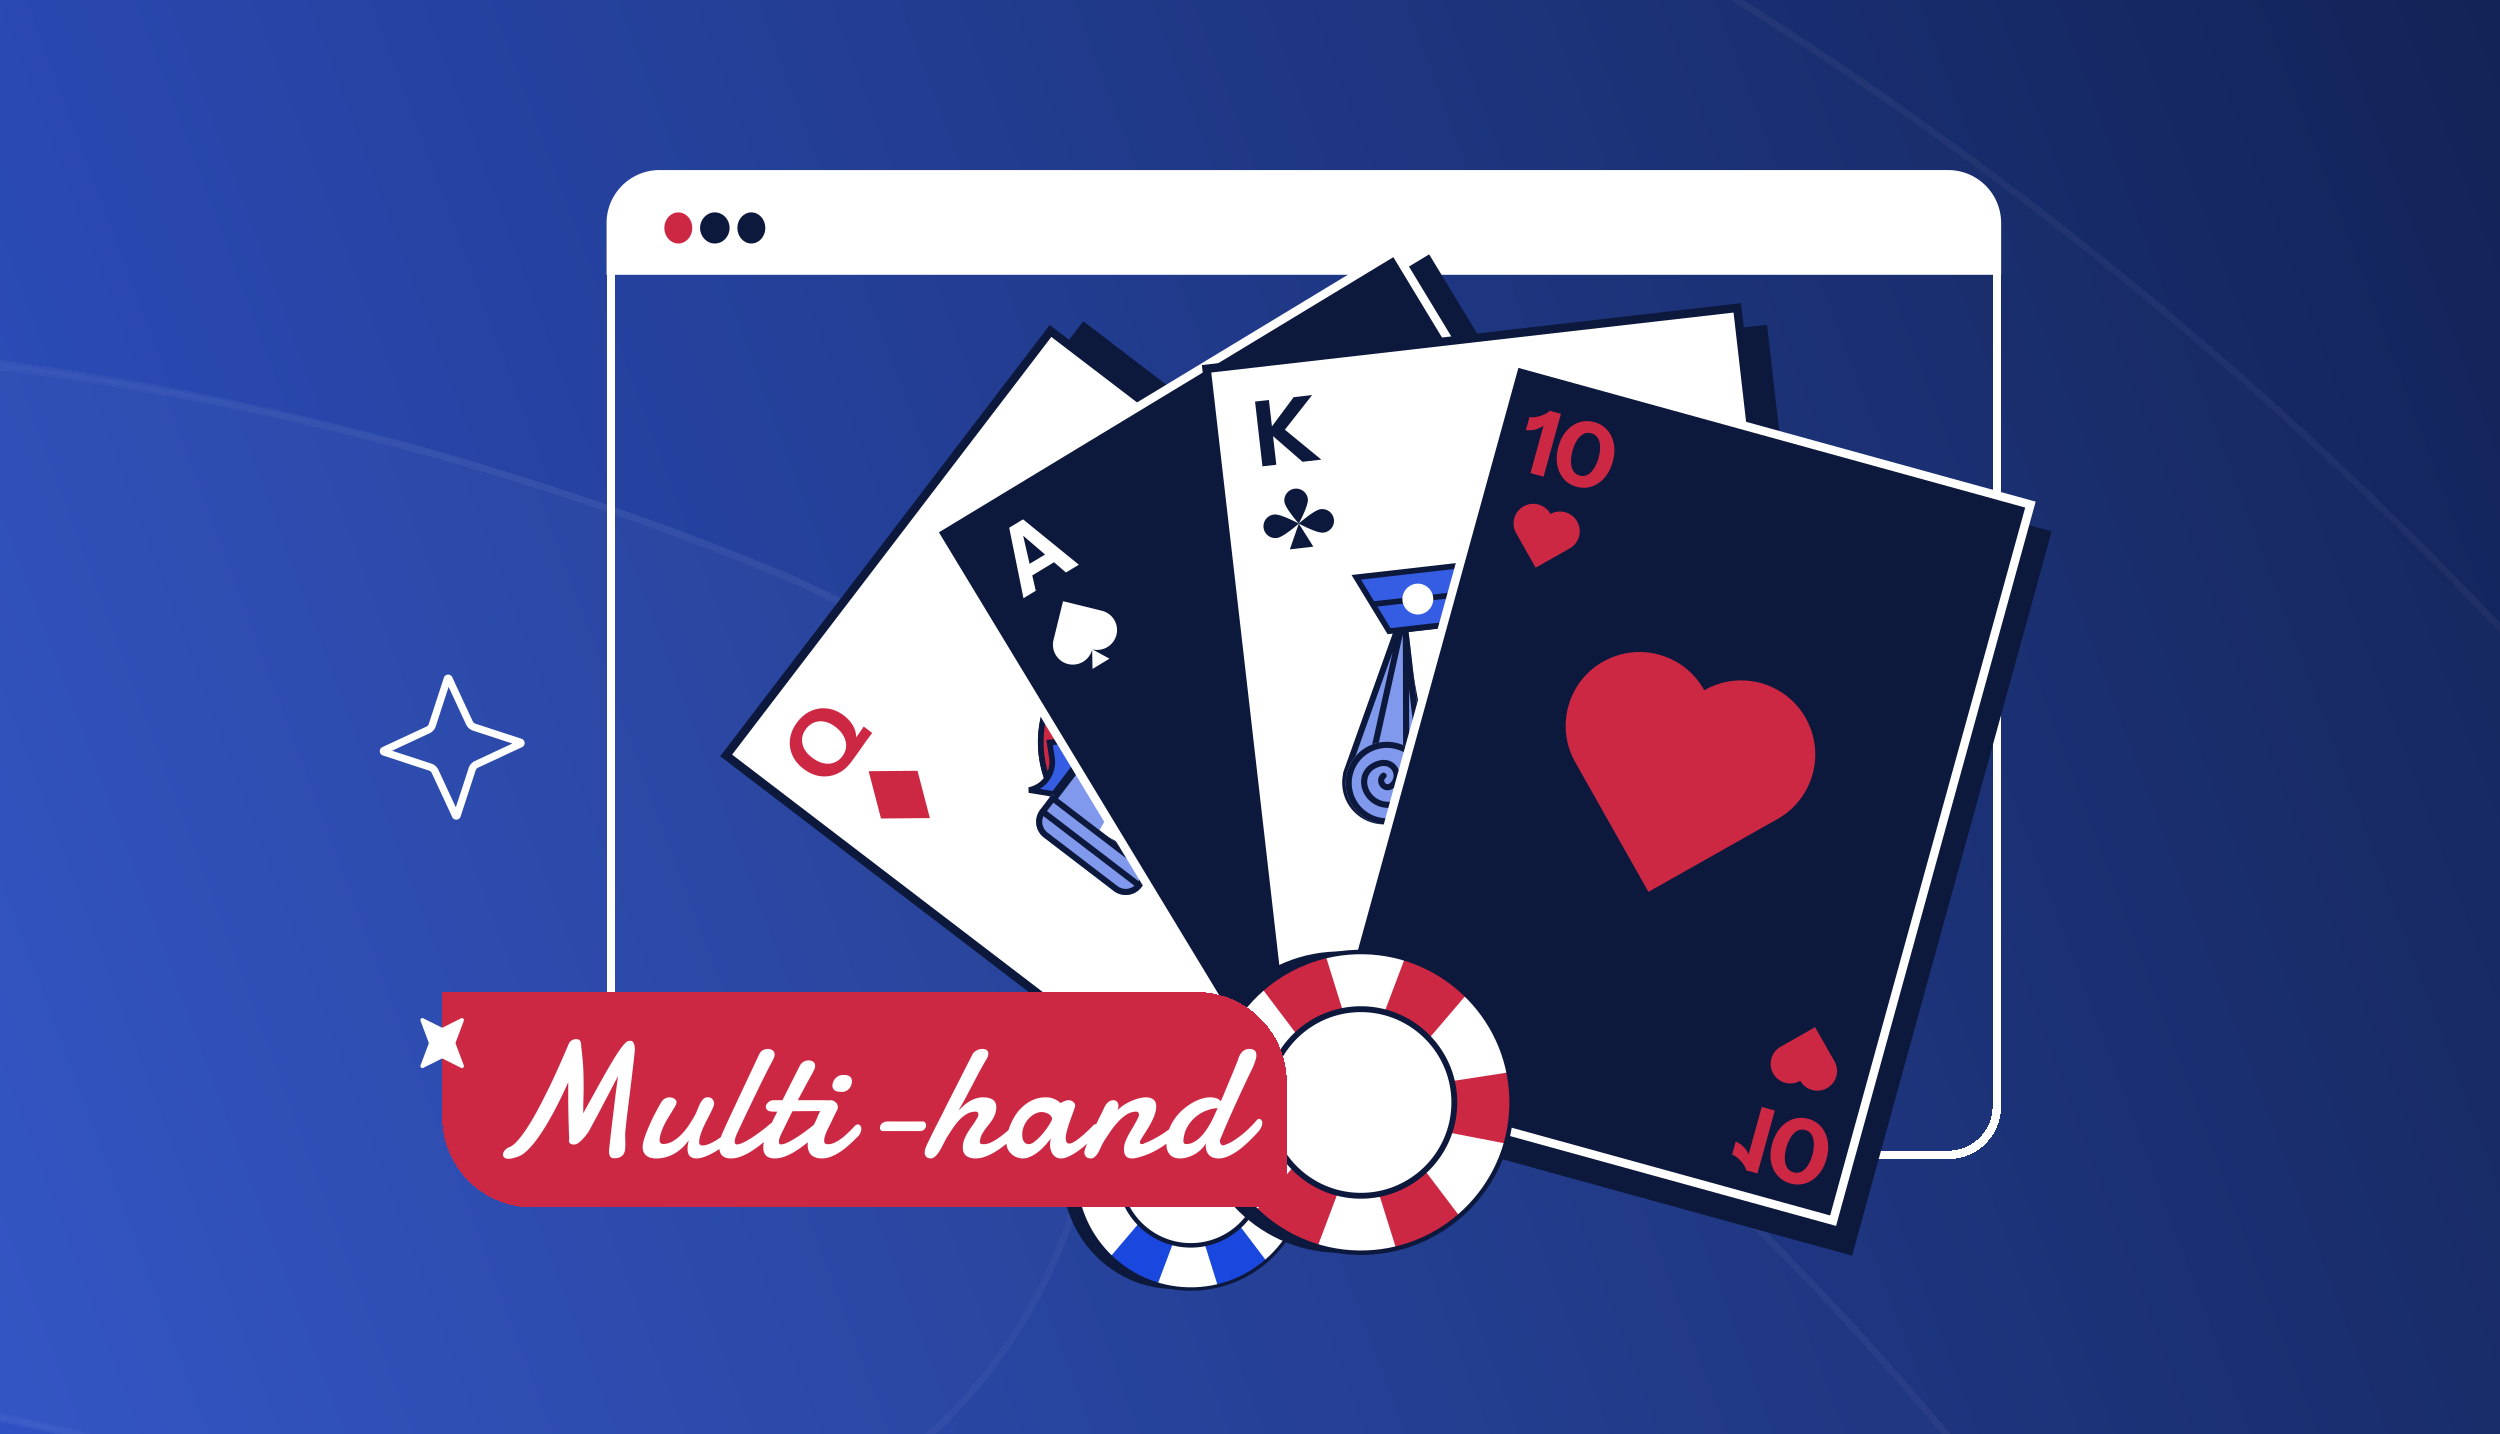 <svg width="441" height="253" fill="none" xmlns="http://www.w3.org/2000/svg"><g clip-path="url(#a)"><path fill="url(#b)" d="M0 0H441V253H0z"/><g opacity=".1" shape-rendering="crispEdges"><g style="mix-blend-mode:overlay" filter="url(#c)"><ellipse cx="-66.5" cy="589" rx="692.5" ry="692" fill="#fff" fill-opacity=".1"/><path d="M625.4 589c0 381.849-309.774 691.4-691.9 691.4S-758.4 970.849-758.4 589s309.774-691.4 691.9-691.4S625.4 207.151 625.4 589z" stroke="#fff" stroke-opacity=".4" stroke-width="1.2"/></g><g style="mix-blend-mode:overlay" filter="url(#d)"><path fill-rule="evenodd" clip-rule="evenodd" d="M60.14 273.923c-106.613-43.641-222.101-31.755-314.599 22.533-43.922 25.779-100.425 11.07-126.204-32.852-25.778-43.922-11.07-100.425 32.853-126.203 139.975-82.153 315.709-100.515 477.816-34.159C405.794 216.131 537.849 531.216 424.96 807.003 312.071 1082.79-3.014 1214.85-278.801 1101.96c-47.133-19.3-69.701-73.14-50.408-120.276 19.293-47.132 73.141-69.701 120.273-50.408 181.523 74.304 388.912-12.615 463.215-194.138S241.664 348.226 60.141 273.923z" fill="#fff" fill-opacity=".1"/><path d="M60.368 273.368c-106.794-43.715-222.478-31.808-315.131 22.571-43.636 25.61-99.772 10.998-125.382-32.639-25.611-43.636-10.998-99.771 32.638-125.382 139.821-82.062 315.359-100.403 477.286-34.121C405.26 216.561 537.168 531.295 424.405 806.776 311.641 1082.26-3.093 1214.17-278.574 1101.4c-46.826-19.17-69.247-72.66-50.08-119.489 19.167-46.826 72.665-69.247 119.491-50.08 181.83 74.429 389.568-12.636 463.997-194.466 74.429-181.83-12.636-389.568-194.466-463.997z" stroke="#fff" stroke-opacity=".4" stroke-width="1.2"/></g><g style="mix-blend-mode:overlay" filter="url(#e)"><path fill-rule="evenodd" clip-rule="evenodd" d="M63.14 274.922c-181.522-74.303-388.911 12.616-463.214 194.139-74.304 181.523 12.615 388.911 194.138 463.214 106.614 43.641 222.102 31.755 314.6-22.533 43.922-25.778 100.425-11.07 126.203 32.852 25.779 43.922 11.07 100.426-32.852 126.206-139.975 82.15-315.709 100.51-477.816 34.16-275.788-112.893-407.843-427.977-294.954-703.765C-457.866 123.407-142.781-8.648 133.006 104.241c47.132 19.293 69.701 73.141 50.408 120.274-19.293 47.132-73.141 69.7-120.273 50.407z" fill="#fff" fill-opacity=".15"/><path d="M63.368 274.367c-181.83-74.429-389.568 12.637-463.997 194.466-74.429 181.83 12.636 389.569 194.466 463.998 106.794 43.714 222.478 31.807 315.131-22.572 43.636-25.61 99.771-10.997 125.382 32.639 25.61 43.636 10.998 99.772-32.638 125.382-139.821 82.06-315.359 100.4-477.286 34.12-275.481-112.762-407.39-427.497-294.626-702.978 112.764-275.481 427.498-407.39 702.979-294.626 46.826 19.168 69.247 72.666 50.08 119.491-19.168 46.826-72.665 69.247-119.491 50.08z" stroke="#fff" stroke-opacity=".4" stroke-width="1.2"/></g></g><g filter="url(#f)"><path d="M107.75 39.346a8.596 8.596 0 018.596-8.596h227.308a8.596 8.596 0 018.596 8.596v153.308a8.597 8.597 0 01-8.596 8.596H116.346a8.597 8.597 0 01-8.596-8.596V39.346z" stroke="#fff" stroke-width="1.5" shape-rendering="crispEdges"/></g><path d="M107 39.346A9.346 9.346 0 01116.346 30h227.308A9.346 9.346 0 01353 39.346v9.125H107v-9.125z" fill="#fff"/><ellipse cx="119.654" cy="40.21" rx="2.467" ry="2.746" fill="#CD2843"/><ellipse cx="126.096" cy="40.21" rx="2.604" ry="2.746" fill="#0C183C"/><ellipse cx="132.537" cy="40.21" rx="2.467" ry="2.746" fill="#0C183C"/><g clip-path="url(#g)"><path d="M238.055 212.107l-104.043-79.51 57.22-74.875 104.043 79.511-57.22 74.874z" fill="#0C183C" stroke="#0C183C" stroke-width="1.5"/><path d="M232.137 212.767l-104.043-79.51 57.22-74.875 104.043 79.51-57.22 74.875z" fill="#fff" stroke="#0C183C" stroke-width="1.5"/><path fill-rule="evenodd" clip-rule="evenodd" d="M147.594 136.519c.941-.406 1.759-1.062 2.451-1.968.369-.482.698-.929.985-1.339a66 66 0 00.855-1.197c.275-.394.565-.809.872-1.245.322-.438.69-.928 1.104-1.47l-1.496-1.145-1.331 1.929a3.769 3.769 0 00-.015-.302 4.123 4.123 0 00-.658-1.952 6 6 0 00-1.451-1.573c-.93-.712-1.902-1.133-2.915-1.264a5.286 5.286 0 00-2.899.398c-.926.405-1.742 1.068-2.448 1.991-.693.905-1.116 1.862-1.271 2.871-.149 1-.024 1.967.374 2.902.389.928 1.049 1.748 1.979 2.46.939.718 1.915 1.15 2.93 1.296a5.484 5.484 0 002.934-.392zm1.655-4.791c-.049.607-.277 1.177-.685 1.71-.401.525-.889.89-1.461 1.095-.573.206-1.188.239-1.845.098-.666-.147-1.341-.482-2.026-1.006-.634-.485-1.095-1.013-1.384-1.582-.29-.585-.407-1.177-.35-1.777.057-.6.29-1.167.698-1.7.414-.542.904-.919 1.468-1.131.565-.212 1.167-.254 1.807-.127.64.128 1.273.431 1.898.909.677.518 1.17 1.083 1.479 1.695.316.604.449 1.209.401 1.816zM267.247 141.075c.146-1.015.566-1.975 1.259-2.88.369-.483.714-.916 1.035-1.301.313-.391.623-.771.931-1.139.309-.368.633-.757.974-1.167a94.19 94.19 0 001.129-1.45l1.497 1.145-1.513 1.789c.098-.026.197-.047.295-.065a4.133 4.133 0 012.056.125 6.01 6.01 0 011.898.989c.931.712 1.591 1.539 1.982 2.483.398.935.523 1.902.374 2.902-.148 1-.575 1.961-1.281 2.884-.693.905-1.505 1.564-2.438 1.978a5.305 5.305 0 01-2.899.398c-.998-.133-1.962-.555-2.892-1.267-.939-.718-1.612-1.548-2.018-2.489a5.494 5.494 0 01-.389-2.935zm4.192-2.85c-.573.206-1.064.575-1.472 1.108-.401.525-.626 1.091-.675 1.697-.048.607.081 1.209.388 1.807.316.603.816 1.167 1.501 1.691.635.486 1.264.793 1.889.922.64.128 1.243.085 1.807-.127.565-.212 1.051-.584 1.459-1.117.414-.542.65-1.113.707-1.713.057-.601-.06-1.193-.35-1.777-.29-.585-.749-1.116-1.374-1.595-.677-.518-1.351-.846-2.023-.984-.665-.147-1.284-.117-1.857.088z" fill="#CD2843"/><path d="M161.852 135.964l-8.621.078 2.175 8.343 8.621-.077-2.175-8.344zM264.055 127.162l-8.621.077 2.175 8.344 8.621-.078-2.175-8.343z" fill="#CD2843"/><path d="M201.195 151.993l1.552-2.029 1.552-2.028 15.637 11.964-1.552 2.028-1.552 2.028-15.637-11.963z" fill="#8099ED"/><path fill-rule="evenodd" clip-rule="evenodd" d="M203.934 150.192l13.92 10.65.566-.74-13.92-10.65-.566.74zm-.657.859l13.92 10.65-.566.74-13.92-10.65.566-.74zm1.022-3.115l15.637 11.964-3.104 4.056-15.637-11.963 3.104-4.057z" fill="#0C183C"/><path d="M219.5 128.068l1.552-2.028 1.552-2.029 15.636 11.964-1.551 2.028-1.552 2.028-15.637-11.963z" fill="#8099ED"/><path fill-rule="evenodd" clip-rule="evenodd" d="M222.239 126.267l13.92 10.65.566-.74-13.92-10.65-.566.74zm-.657.859l13.92 10.65-.566.74-13.921-10.65.567-.74zm1.022-3.115l15.636 11.964-3.103 4.056-15.637-11.963 3.104-4.057z" fill="#0C183C"/><path d="M187.705 119.51c6.298-8.232 18.072-9.803 26.297-3.509 2.145 1.641 4.688 4.392 6.908 7.028.916 1.088 1.888 2.147 2.852 3.193l.085.092c.938 1.019 1.867 2.027 2.748 3.062 1.815 2.131 3.39 4.331 4.353 6.835a15.241 15.241 0 01-2.12 14.755 15.247 15.247 0 01-14.162 5.849c-2.401-.324-4.685-1.195-6.97-2.268a106.34 106.34 0 01-3.209-1.598l-.209-.107a89.71 89.71 0 00-3.465-1.706c-3.43-1.571-7.262-3.525-9.617-5.326-8.226-6.294-9.789-18.069-3.491-26.3z" fill="#FEFFFE" stroke="#0C183C" stroke-width="1.5"/><path d="M185.599 139.432c-3.148-6.297-2.659-14.105 1.907-20.074 4.567-5.969 11.976-8.483 18.877-7.091l-20.784 27.165z" fill="#CD2843" stroke="#0C183C"/><path d="M185.016 140.535l11.389-14.886a18.522 18.522 0 01-.438 17.207l-2.368 4.246-8.583-6.567z" fill="#8099ED"/><path d="M195.969 126.221l11.389-14.886 8.583 6.566-3.492 3.41a18.48 18.48 0 01-16.48 4.91z" fill="#8099ED"/><path d="M201.35 141.977a7.997 7.997 0 00-.246.445 1.39 1.39 0 01.215-.405l.031-.04zm1.509-1.849a8.12 8.12 0 00-.365.354l.031-.04c.096-.126.21-.231.334-.314zM211.815 128.298a7.743 7.743 0 00-.246.446 1.39 1.39 0 01.215-.405l.031-.041zm1.509-1.849a8.732 8.732 0 00-.365.355l.031-.041c.096-.125.209-.23.334-.314z" fill="#0C183C" stroke="#0C183C" stroke-width="1.5"/><ellipse cx="207.6" cy="147.286" rx="3.678" ry="3.676" transform="rotate(-52.58 207.6 147.286)" fill="#CD2843"/><ellipse cx="219.783" cy="131.363" rx="3.678" ry="3.676" transform="rotate(-52.58 219.783 131.363)" fill="#CD2843"/><path d="M185.885 140.073l-4.367-.709a5.058 5.058 0 004.043-5.75l-.415-2.647 2.239-.189a5.056 5.056 0 004.551-5.948l-.406-2.223 3.079-.412a5.058 5.058 0 004.343-5.676l-.41-3.093 2.69-.294a5.06 5.06 0 004.493-5.406l1.826 4.028-21.666 28.319z" fill="#345DE3" stroke="#0C183C"/><path d="M184.142 147.737a3.49 3.49 0 01-.65-4.892l2.122-2.773 17.858 13.663-2.121 2.773a3.49 3.49 0 01-4.893.652l-12.316-9.423z" fill="#8099ED"/><path fill-rule="evenodd" clip-rule="evenodd" d="M184.679 143.072l16.142 12.35 1.135-1.485-16.141-12.349-1.136 1.484zm-.609.896l16.045 12.275a2.406 2.406 0 01-2.999.058l-12.317-9.423a2.41 2.41 0 01-.729-2.91zm-.873-.669a3.491 3.491 0 00.945 4.438l12.316 9.423a3.492 3.492 0 004.893-.652l2.121-2.773-17.858-13.663-2.122 2.773a3.59 3.59 0 00-.295.454z" fill="#0C183C"/><path d="M214.036 108.665a3.49 3.49 0 00-4.892.653l-2.121 2.772 17.858 13.664 2.122-2.773a3.491 3.491 0 00-.65-4.893l-12.317-9.423z" fill="#8099ED"/><path fill-rule="evenodd" clip-rule="evenodd" d="M209.674 110.404l16.142 12.35-1.136 1.484-16.142-12.35 1.136-1.484zm.706-.822l16.044 12.276a2.41 2.41 0 00-.728-2.911l-12.317-9.423a2.409 2.409 0 00-2.999.058zm-.874-.668a3.49 3.49 0 014.53-.249l12.317 9.423a3.491 3.491 0 01.65 4.893l-2.122 2.773-17.858-13.664 2.121-2.772c.112-.146.233-.281.362-.404z" fill="#0C183C"/><path d="M214.939 138.75l-2.621 3.425-8.742-6.688-1.522.287a6.216 6.216 0 00-5.042 6.591l.121 1.543M222.363 148.791l2.373-3.102" stroke="#0C183C" stroke-width="1.5"/><path d="M217.4 147.817l.44-3.331.005-.039.539-.139.734-.24.039-.771-.007-.556.037-.015 3.099-1.296-4.886 6.387z" fill="#0C183C"/><path d="M219.188 142.692l-.073 1.428-1.27.327-.445 3.37 4.886-6.387-3.136 1.311.017 1.311-1.36.445M207.348 130.556l-.121-1.543a6.216 6.216 0 015.042-6.591l1.522-.287" stroke="#0C183C" stroke-width="1.5"/><path transform="rotate(-52.58 186.201 140.463)" fill="#0C183C" stroke="#0C183C" stroke-width=".382" d="M186.201 140.463H221.45V140.845H186.201z"/></g><g clip-path="url(#h)"><path d="M238.925 208.381L170.401 95.213l81.446-49.316 68.524 113.169-81.446 49.315z" fill="#0C183C" stroke="#0C183C" stroke-width="1.5"/><path d="M233.116 206.818L164.593 93.65l81.446-49.316 68.523 113.169-81.446 49.315z" fill="#0C183C" stroke="#fff" stroke-width="1.5"/><path fill-rule="evenodd" clip-rule="evenodd" d="M178.023 93.09l2.515 12.433 2.173-1.314-.622-2.705 3.842-2.324 2.104 1.809 2.272-1.374-9.842-8.001-2.442 1.477zm2.457 1.406l1.14 4.966 2.723-1.647-3.863-3.32zM300.441 160.651l-9.842-8.001 2.172-1.314 2.108 1.807 3.841-2.324-.624-2.703 2.272-1.374 2.515 12.432-2.442 1.477zm-.103-2.828l-3.869-3.317 2.723-1.646 1.146 4.963z" fill="#fff"/><path d="M192.706 114.545a3.507 3.507 0 004.237-2.568v-.002a3.5 3.5 0 00-2.566-4.235l-6.858-1.684-1.68 6.834a3.507 3.507 0 002.572 4.247 3.514 3.514 0 004.241-2.539l.07 3.402 2.984-1.808-3-1.647zM246.839 136.552c7.073 1.733 14.217-2.599 15.957-9.671l-.001-.005c1.74-7.074-2.589-14.217-9.664-15.952l-25.831-6.341-6.328 25.738c-1.747 7.096 2.591 14.258 9.687 15.996 7.054 1.733 14.178-2.545 15.974-9.565l.264 12.814 11.238-6.807-11.296-6.207zM288.313 137.766a3.506 3.506 0 014.242-2.56l.001.001a3.5 3.5 0 012.559 4.24l-1.694 6.855-6.832-1.686a3.507 3.507 0 01-2.567-4.25 3.514 3.514 0 014.219-2.577l-2.981-1.642 2.987-1.803.066 3.422z" fill="#fff"/></g><g clip-path="url(#i)"><path d="M232.354 198.949L217.42 68.859l93.621-10.748 14.934 130.091-93.621 10.747z" fill="#0C183C" stroke="#0C183C" stroke-width="1.5"/><path d="M227.772 195.144l-14.934-130.09 93.621-10.748 14.934 130.091-93.621 10.747z" fill="#fff" stroke="#0C183C" stroke-width="1.5"/><path d="M224.564 76.935l5.198 4.522 3.319-.38-6.426-5.278 4.803-6.111-3.255.372-3.835 5.16-.532-4.662-2.445.28 1.305 11.426 2.445-.28-.577-5.05zM310.818 174.558l-5.198-4.523-3.318.379 6.426 5.279-4.804 6.111 3.256-.371 3.834-5.16.533 4.661 2.445-.28-1.305-11.426-2.446.279.577 5.051zM229.108 92.358s1.731-3.178 1.6-4.32a2.082 2.082 0 00-4.139.475c.132 1.143 2.539 3.845 2.539 3.845zM229.108 92.36s-3.18-1.73-4.323-1.6a2.083 2.083 0 10.475 4.137c1.144-.132 3.848-2.538 3.848-2.538zM233.432 93.957c-1.143.131-4.323-1.598-4.323-1.598s2.705-2.407 3.848-2.538a2.082 2.082 0 11.475 4.136z" fill="#0C183C"/><path d="M227.535 96.906l1.574-4.547 2.564 4.07-4.138.477zM306.211 158.581s2.403 2.706 2.533 3.848a2.083 2.083 0 01-4.14.471c-.129-1.143 1.607-4.319 1.607-4.319zM306.21 158.58s-2.708 2.402-3.851 2.532a2.081 2.081 0 11-.47-4.137c1.144-.13 4.321 1.605 4.321 1.605zM310.062 156.048c-1.142.13-3.851 2.532-3.851 2.532s3.178 1.734 4.322 1.605a2.082 2.082 0 10-.471-4.137zM303.652 154.505l2.559 4.075 1.58-4.544-4.139.469z" fill="#0C183C"/><path d="M246.141 110.252l39.872-4.555 1.801 28.499c.621 9.828-6.574 18.418-16.364 19.536-9.718 1.111-18.62-5.531-20.317-15.158l-4.992-28.322z" fill="#fff"/><path d="M246.141 110.252l39.872-4.555 1.173 21.561.628 6.938c.621 9.828-6.574 18.418-16.364 19.536-9.718 1.111-18.62-5.531-20.317-15.158l-1.018-7.081-3.974-21.241z" fill="#fff"/><path d="M252.007 138.403c1.631 9.285 10.134 15.699 19.407 14.64 9.341-1.067 16.198-9.342 15.594-18.819l-.607-6.691-1.801 2.126a12.86 12.86 0 01-8.345 4.469l-3.324.379-2.582-2.639-4.589.524-1.964 3.159-1.663.19a12.87 12.87 0 01-10.064-3.23l-1.042-.937.98 6.829z" fill="#8099ED"/><path d="M247.026 110.906l38.282-4.373 1.129 20.765.001.014.001.013.627 6.929c.591 9.424-6.311 17.661-15.701 18.733-9.321 1.065-17.858-5.302-19.491-14.532l-1.017-7.069-.002-.016-.003-.015-3.826-20.449z" stroke="#0C183C" stroke-width="1.5"/><path d="M254.919 125.392a2.423 2.423 0 012.133-2.68l2.222-.254a2.422 2.422 0 012.682 2.131 8.315 8.315 0 00-7.037.803zM274.212 123.189a2.423 2.423 0 012.133-2.681l2.222-.254a2.422 2.422 0 012.682 2.131 8.315 8.315 0 00-7.037.804z" fill="#0C183C"/><path d="M270.403 131.588l-4.832.552-1.409-12.33-1.423-1.011a7.008 7.008 0 00-9.295 1.062l-1.159 1.306M271.167 119.479l1.159-1.306a7.009 7.009 0 019.296-1.062l1.423 1.011" stroke="#0C183C" stroke-width="1.5"/><path d="M251.503 137.559l-3.388-29.225-.256-2.668-10.531 30.147c-.078.221-.12.443-.131.661a7.405 7.405 0 00-.077 2.216 7.352 7.352 0 002.925 5.089 7.1 7.1 0 008.097.272 7.321 7.321 0 003.312-6.487l.049-.005z" fill="#8099ED"/><path fill-rule="evenodd" clip-rule="evenodd" d="M247.859 105.666l-10.83 30.336a2.378 2.378 0 00-.135.665 7.36 7.36 0 00-.083 2.229 7.324 7.324 0 002.982 5.111 7.332 7.332 0 005.163 1.359 7.327 7.327 0 003.657-1.481 7.352 7.352 0 002.859-6.15s0 .001 0 0l.05-.005-3.407-29.381-.256-2.683zm.702 15.919l1.8 15.521.031.678a6.263 6.263 0 01-1.783 4.661l-.048-20.86zm-1.031 21.744l-.072-31.257-.013-.115-6.92 31.245a6.253 6.253 0 004.308 1.091 6.252 6.252 0 002.697-.964zm-7.936-.923a6.24 6.24 0 01-1.709-3.633 6.307 6.307 0 01.071-1.902l.014-.072.004-.073c.006-.115.029-.236.074-.361m0-.001l7.596-21.276-6.05 27.318" fill="#0C183C"/><path d="M286.928 133.951l-3.307-29.392-.355-2.671 17.392 27.111c.128.2.221.407.282.618.295.666.496 1.39.583 2.152a7.328 7.328 0 01-1.752 5.653 7.334 7.334 0 01-4.723 2.488 7.359 7.359 0 01-8.07-5.965l-.05.006z" fill="#8099ED"/><path fill-rule="evenodd" clip-rule="evenodd" d="M283.266 101.887l17.392 27.112c.128.199.221.407.282.617.295.666.496 1.39.583 2.153a7.322 7.322 0 01-1.752 5.652 7.335 7.335 0 01-4.723 2.489 7.331 7.331 0 01-3.897-.618 7.358 7.358 0 01-4.173-5.347l-.05.006-3.307-29.393-.355-2.671zm2.906 15.667l1.747 15.527.123.668a6.259 6.259 0 002.788 4.138l-4.658-20.333zm5.908 20.951l-6.979-30.468-.013-.115 13.788 28.88a6.252 6.252 0 01-3.951 2.034 6.24 6.24 0 01-2.801-.316l-.044-.015zm7.524-2.689a6.24 6.24 0 00.845-3.925 6.243 6.243 0 00-.498-1.836l-.029-.067-.021-.071a1.31 1.31 0 00-.153-.335m-.001 0l-12.198-19.016 12.055 25.25" fill="#0C183C"/><path d="M269.364 136.895c-3.217.367-5.555 3.027-5.222 5.94l11.649-1.331c-.333-2.913-3.211-4.977-6.427-4.609z" fill="#fff"/><path d="M265.213 140.509l3.049-2.248.035-.026.534.329.769.408.657-.571.446-.441.041.018 3.477 1.502-9.008 1.029z" fill="#0C183C"/><path d="M237.87 140.809a7.282 7.282 0 014.107-9.447 7.272 7.272 0 015.801.197 7.282 7.282 0 01-.456 13.353 7.288 7.288 0 01-9.452-4.103z" fill="#8099ED"/><path fill-rule="evenodd" clip-rule="evenodd" d="M248.699 132.079a7.218 7.218 0 00-1.414-.734 7.27 7.27 0 00-5.304.017 7.283 7.283 0 105.345 13.55 7.282 7.282 0 001.373-12.833zm-.854.738a6.19 6.19 0 00-5.467-.449 6.2 6.2 0 00-3.498 8.044 6.206 6.206 0 008.049 3.495 6.201 6.201 0 002.44-9.805c.202.941.288 1.967.207 2.97-.181 2.236-1.221 4.499-3.843 5.381l-.054.018-.057.007c-2.745.313-4.718-1.335-5.326-3.28-.304-.971-.273-2.034.192-2.962.471-.938 1.357-1.684 2.66-2.057 2.832-.812 4.82 2.174 3.171 4.343-.397.523-.879.823-1.394.876a1.617 1.617 0 01-1.288-.458 1.754 1.754 0 01-.539-1.205c-.012-.481.19-.962.633-1.325a.541.541 0 01.685.837c-.188.153-.24.318-.237.461.004.16.08.33.208.454a.54.54 0 00.428.161c.146-.015.379-.107.643-.454.992-1.306-.136-3.189-2.012-2.652-1.048.301-1.672.867-1.991 1.503-.323.644-.359 1.413-.127 2.155.459 1.468 1.947 2.757 4.114 2.535 2.031-.708 2.897-2.463 3.056-4.426.122-1.505-.184-3.05-.653-4.167z" fill="#0C183C"/><path d="M301.409 133.728a7.282 7.282 0 00-6.132-8.277 7.27 7.27 0 00-5.606 1.5 7.283 7.283 0 003.455 12.907 7.288 7.288 0 008.283-6.13z" fill="#8099ED"/><path fill-rule="evenodd" clip-rule="evenodd" d="M288.697 129.786c.016.963.163 1.982.469 2.94.681 2.138 2.204 4.108 4.957 4.376 1.311.128 2.383-.339 3.142-1.121.747-.77 1.176-1.827 1.277-2.888.102-1.06-.12-2.174-.739-3.055-.631-.897-1.646-1.509-3.027-1.58-2.943-.152-4.206 3.205-2.11 4.947.505.419 1.042.603 1.556.538a1.616 1.616 0 001.151-.736c.241-.37.347-.84.253-1.295-.097-.471-.402-.895-.916-1.148a.54.54 0 00-.478.969c.218.107.306.256.335.396a.67.67 0 01-.101.489.531.531 0 01-.38.253c-.146.019-.393-.019-.728-.297-1.262-1.048-.587-3.138 1.362-3.037 1.061.055 1.766.508 2.198 1.123.444.631.63 1.476.548 2.331-.082.854-.427 1.67-.978 2.237-.539.556-1.29.893-2.26.798-2.173-.211-3.429-1.735-4.032-3.628a9.31 9.31 0 01-.304-4.207 6.19 6.19 0 015.226-1.671 6.203 6.203 0 11-1.832 12.269 6.202 6.202 0 01-4.589-9.003zm.197-2.122a7.28 7.28 0 011.212-1.033 7.266 7.266 0 015.171-1.18 7.282 7.282 0 11-2.151 14.406 7.282 7.282 0 01-4.232-12.193z" fill="#0C183C"/><path d="M239.246 101.838l51.933-5.933-1.747 5.278-1.747 5.279-42.654 4.872-2.893-4.748-2.892-4.748z" fill="#345DE3"/><path d="M242.138 106.586l2.893 4.748 42.654-4.872 1.747-5.279m-47.294 5.403l-2.892-4.748 51.933-5.933-1.747 5.278m-47.294 5.403l47.294-5.403" stroke="#0C183C"/><ellipse cx="250.105" cy="105.675" rx="2.724" ry="2.722" transform="rotate(-6.517 250.105 105.675)" fill="#fff"/><ellipse cx="260.488" cy="104.488" rx="2.724" ry="2.722" transform="rotate(-6.517 260.488 104.488)" fill="#fff"/><ellipse cx="271.238" cy="103.261" rx="2.724" ry="2.722" transform="rotate(-6.517 271.238 103.261)" fill="#fff"/><ellipse cx="281.394" cy="102.1" rx="2.724" ry="2.722" transform="rotate(-6.517 281.394 102.1)" fill="#fff"/><path d="M270.209 144.145c-2.122.242-3.664 1.996-3.444 3.917l7.682-.877c-.219-1.921-2.117-3.282-4.238-3.04z" fill="#fff"/></g><g clip-path="url(#j)"><path d="M361.92 93.732l-92.295-25.436-35.212 127.765 92.295 25.437L361.92 93.732z" fill="#0C183C"/><path d="M232.508 190.292l34.813-126.319 90.848 25.038-34.813 126.319-90.848-25.038z" fill="#0C183C" stroke="#fff" stroke-width="1.5"/><path fill-rule="evenodd" clip-rule="evenodd" d="M275.827 84.456c.596.684 1.356 1.154 2.28 1.41.925.254 1.813.24 2.665-.044.866-.292 1.623-.812 2.272-1.562.649-.749 1.13-1.688 1.442-2.818.309-1.12.374-2.157.196-3.113-.175-.966-.557-1.784-1.146-2.455-.585-.682-1.345-1.151-2.28-1.41-.924-.255-1.818-.242-2.68.04-.85.273-1.598.78-2.244 1.519-.643.729-1.12 1.653-1.429 2.772-.309 1.12-.379 2.173-.209 3.16.172.975.55 1.81 1.133 2.501zm4.264-.73c-.436.256-.915.312-1.439.167-.514-.142-.898-.43-1.154-.866-.242-.442-.366-.974-.372-1.595a7.16 7.16 0 01.277-1.963 6.682 6.682 0 01.753-1.765c.317-.51.691-.881 1.121-1.116.432-.246.911-.296 1.434-.151.524.144.91.428 1.158.85.248.422.378.933.389 1.533a6.75 6.75 0 01-.264 1.917 7.074 7.074 0 01-.765 1.812c-.324.53-.703.922-1.138 1.178z" fill="#CD2843"/><path d="M272.29 75.06a3.599 3.599 0 01-.526.348 4.5 4.5 0 01-1.209.412c-.431.08-.895.101-1.393.063l.638-2.31c.394.053.824.039 1.288-.043a5.802 5.802 0 001.31-.418c.418-.194.739-.415.962-.662l1.987.548-3.063 11.093-2.311-.638 2.317-8.392z" fill="#CD2843"/><path fill-rule="evenodd" clip-rule="evenodd" d="M316.306 197.407c.863-.281 1.756-.294 2.681-.039.924.255 1.679.724 2.265 1.405.593.694.976 1.53 1.148 2.506.173.976.103 2.029-.209 3.159-.309 1.119-.786 2.043-1.429 2.772-.646.739-1.394 1.246-2.244 1.52-.852.284-1.745.297-2.68.039-.924-.256-1.684-.725-2.28-1.41-.589-.671-.971-1.489-1.146-2.455-.178-.956-.113-1.993.196-3.113.31-1.119.79-2.059 1.442-2.818.649-.75 1.401-1.272 2.256-1.566zm3.286 2.814c-.243-.443-.626-.736-1.15-.881-.513-.142-.992-.092-1.434.151-.436.256-.815.648-1.138 1.178a7.15 7.15 0 00-.77 1.827 6.66 6.66 0 00-.26 1.901c.011.6.141 1.111.389 1.534.245.432.63.721 1.154.866.524.144 1 .099 1.43-.136.43-.235.803-.607 1.121-1.116.317-.51.57-1.103.757-1.781a7.105 7.105 0 00.273-1.948c-.006-.62-.13-1.152-.372-1.595z" fill="#CD2843"/><path d="M308.449 203.655a3.554 3.554 0 00-.274-.568 4.512 4.512 0 00-.825-.974 5.38 5.38 0 00-1.164-.769l-.638 2.311c.366.156.727.389 1.084.697a5.8 5.8 0 01.909 1.031c.26.381.422.735.486 1.062l1.987.549 3.064-11.092-2.311-.638-2.318 8.391zM268.763 89.322a3.469 3.469 0 014.726 1.315l.018.034.025-.015a3.478 3.478 0 013.42 6.056l-6.068 3.426-3.437-6.09a3.468 3.468 0 011.315-4.727l.001.001zM282.813 116.706c6.266-3.538 14.213-1.328 17.75 4.938l.069.126.095-.055c6.28-3.546 14.249-1.33 17.795 4.949 3.546 6.28 1.331 14.25-4.949 17.796l-22.791 12.867-12.911-22.874c-3.538-6.266-1.328-14.213 4.938-17.751l.004.004zM312.801 189.377a3.468 3.468 0 004.731 1.297l.033-.019.014.026a3.478 3.478 0 006.044-3.442l-3.45-6.055-6.076 3.463a3.468 3.468 0 00-1.297 4.731l.001-.001z" fill="#CD2843"/></g><path d="M206.847 227.383c-10.959-.2-19.677-9.484-19.472-20.738.206-11.254 9.256-20.214 20.215-20.015 10.959.2 19.677 9.485 19.472 20.739-.205 11.253-9.256 20.214-20.215 20.014z" fill="#0C183C"/><path d="M209.697 227.384c-11.254-.205-20.211-9.478-20.006-20.712.204-11.234 9.494-20.175 20.748-19.97 11.254.205 20.211 9.479 20.007 20.713-.205 11.234-9.495 20.174-20.749 19.969z" fill="#fff"/><path d="M220.065 189.368a20.435 20.435 0 014.156 3.231l-11.092 12.996 16.905-2.607c.29 1.429.436 2.91.408 4.427a20.234 20.234 0 01-.775 5.201l-16.072-3.109 9.764 12.88a20.474 20.474 0 01-4.336 2.986 20.56 20.56 0 01-4.162 1.587l-4.917-15.69-5.724 15.215a20.466 20.466 0 01-4.844-2.063 20.505 20.505 0 01-3.565-2.664l10.516-12.363-16.056 2.503a20.416 20.416 0 01-.584-5.227c.028-1.516.227-2.991.569-4.408l16.899 3.241-10.477-13.868a20.5 20.5 0 013.713-2.452h.003a20.355 20.355 0 014.957-1.781l4.837 15.526 5.817-15.386a20.402 20.402 0 014.06 1.825z" fill="#1A48DF"/><path d="M209.688 227.684c11.405.208 20.849-8.882 21.057-20.264.207-11.381-8.9-20.813-20.305-21.021-11.405-.208-20.849 8.882-21.057 20.267-.208 11.385 8.899 20.813 20.304 21.021l.001-.003zm.741-40.679c11.069.202 19.91 9.356 19.709 20.404-.201 11.049-9.371 19.874-20.439 19.672-11.069-.202-19.911-9.355-19.709-20.404.201-11.049 9.371-19.874 20.439-19.672z" fill="#0C183C"/><path d="M209.827 219.511c-6.889-.126-12.371-5.803-12.246-12.68s5.811-12.351 12.7-12.225c6.889.126 12.371 5.803 12.246 12.68-.126 6.877-5.812 12.35-12.7 12.225z" fill="#fff"/><path d="M209.817 220.077c7.19.131 13.147-5.603 13.278-12.781.131-7.177-5.613-13.125-12.803-13.256-7.189-.131-13.146 5.603-13.277 12.781-.131 7.177 5.613 13.125 12.802 13.256zm.461-25.243c6.752.123 12.145 5.706 12.022 12.448-.123 6.741-5.716 12.124-12.468 12.001-6.753-.123-12.145-5.707-12.022-12.448.123-6.741 5.715-12.124 12.468-12.001z" fill="#0C183C"/><path d="M235.877 220.977c-14.29-.26-25.657-12.367-25.389-27.04.268-14.673 12.068-26.357 26.358-26.096 14.289.26 25.656 12.367 25.388 27.04-.267 14.673-12.068 26.357-26.357 26.096z" fill="#0C183C"/><path d="M239.592 220.979c-14.674-.268-26.353-12.359-26.086-27.007.267-14.648 12.379-26.305 27.053-26.038 14.674.268 26.353 12.359 26.086 27.007-.267 14.648-12.379 26.305-27.053 26.038z" fill="#fff"/><path fill-rule="evenodd" clip-rule="evenodd" d="M253.114 171.41a26.638 26.638 0 015.418 4.214l-14.463 16.945 22.043-3.399c.377 1.863.567 3.793.531 5.771a26.385 26.385 0 01-1.01 6.782l-20.953-4.054 12.729 16.794a26.693 26.693 0 01-5.653 3.894 26.862 26.862 0 01-5.426 2.069l-6.412-20.461-7.464 19.841a26.614 26.614 0 01-6.317-2.69 26.786 26.786 0 01-4.649-3.473l13.713-16.12-20.935 3.264a26.586 26.586 0 01-.762-6.815c.036-1.978.297-3.9.742-5.748l22.036 4.226-13.661-18.082a26.708 26.708 0 014.841-3.197h.004a26.542 26.542 0 016.463-2.323l6.307 20.242 7.584-20.059a26.617 26.617 0 015.294 2.379z" fill="#CD2843"/><path d="M239.585 221.369c14.87.271 27.185-11.581 27.455-26.421.271-14.84-11.603-27.137-26.474-27.408-14.871-.272-27.185 11.581-27.456 26.425-.27 14.844 11.604 27.137 26.475 27.408v-.004zm.967-53.04c14.432.263 25.96 12.199 25.697 26.605-.262 14.406-12.218 25.913-26.65 25.65-14.432-.264-25.96-12.199-25.698-26.605.263-14.406 12.219-25.913 26.651-25.65z" fill="#0C183C"/><path d="M239.762 210.713c-8.982-.164-16.131-7.566-15.967-16.533.163-8.967 7.577-16.103 16.559-15.94 8.982.164 16.131 7.566 15.967 16.533-.163 8.967-7.577 16.103-16.559 15.94z" fill="#fff"/><path d="M239.75 211.451c9.374.171 17.141-7.306 17.312-16.664.17-9.359-7.319-17.114-16.693-17.285-9.375-.17-17.141 7.306-17.312 16.665-.171 9.358 7.318 17.113 16.693 17.284zm.6-32.914c8.804.161 15.835 7.441 15.675 16.231-.16 8.789-7.452 15.809-16.256 15.648-8.805-.16-15.836-7.441-15.676-16.231.161-8.789 7.453-15.808 16.257-15.648z" fill="#0C183C"/><path fill-rule="evenodd" clip-rule="evenodd" d="M75.768 129.352l-6.606 3.078 6.924 2.267a2.101 2.101 0 011.246 1.099l.006.011 3.071 6.612 2.259-6.925.001-.004a2.1 2.1 0 011.097-1.247l.011-.006 6.607-3.078-6.92-2.266-.004-.001a2.102 2.102 0 01-1.246-1.099l-.006-.011-3.071-6.612-2.259 6.925-.001.004a2.1 2.1 0 01-1.097 1.247l-.012.006zm-.128-1.654l2.658-8.15c.228-.689 1.175-.74 1.478-.088l3.611 7.774a.806.806 0 00.475.422l8.136 2.664c.688.229.74 1.176.09 1.48l-7.761 3.616a.801.801 0 00-.421.475l-2.658 8.15c-.229.689-1.175.74-1.478.088l-3.611-7.774a.806.806 0 00-.475-.422l-8.136-2.664c-.688-.228-.74-1.176-.09-1.48l7.761-3.616a.801.801 0 00.421-.475z" fill="#fff"/><g filter="url(#k)"><path d="M74 171h133.09c8.787 0 15.91 7.123 15.91 15.91V209H89.91C81.123 209 74 201.877 74 193.09V171z" fill="#CD2843" shape-rendering="crispEdges"/><g filter="url(#l)"><path d="M103.43 198.482c.086-.822.191-1.772.315-2.852.124-1.08.258-2.208.401-3.383.144-1.185.287-2.375.43-3.57.153-1.194.301-2.312.445-3.354a1093.127 1093.127 0 01-3.01 5.748 143.36 143.36 0 01-1.276 2.394c-.383.717-.693 1.295-.932 1.735-.22.296-.44.578-.66.845-.22.268-.439.502-.659.703-.21.2-.42.363-.63.487a1.28 1.28 0 01-.617.172c-.267 0-.483-.057-.645-.172-.153-.115-.23-.287-.23-.516v-.129a.81.81 0 01.044-.143 190.89 190.89 0 01-.172-8.185v-.946c0-.316.004-.626.014-.932a90.14 90.14 0 01-1.247 2.68c-.45.927-.918 1.845-1.405 2.753a56.79 56.79 0 01-1.505 2.609 31.47 31.47 0 01-1.548 2.279 15.257 15.257 0 01-1.534 1.749c-.497.477-.975.812-1.433 1.003-.402.162-.75.277-1.047.344a3.223 3.223 0 01-.788.115c-.344 0-.602-.072-.774-.215a.625.625 0 01-.244-.502c0-.239.1-.487.301-.745.2-.258.483-.459.846-.602.44-.172.917-.55 1.433-1.133a18.988 18.988 0 001.62-2.15 39.776 39.776 0 001.677-2.81 88.313 88.313 0 001.634-3.139 101.008 101.008 0 001.505-3.111c.469-1.022.884-1.944 1.248-2.766.363-.822.659-1.505.888-2.05.24-.554.387-.898.445-1.032.134-.296.32-.511.559-.645.239-.134.482-.201.73-.201.345 0 .584.096.718.287.133.181.2.511.2.989.077.602.139 1.171.187 1.706.057.525.105 1.07.143 1.634.038.554.062 1.156.072 1.806.019.64.028 1.381.028 2.222 0 .602-.014 1.266-.043 1.992-.019.727-.028 1.539-.028 2.437 1.146-2.083 2.159-3.918 3.039-5.504a127.506 127.506 0 012.307-4c.66-1.079 1.214-1.892 1.663-2.436.449-.555.808-.832 1.075-.832h.187a.282.282 0 01.086-.014c.229 0 .411.143.544.43.134.287.201.659.201 1.118a66.597 66.597 0 01-.172 1.749c-.076.697-.167 1.467-.272 2.308-.096.831-.201 1.71-.316 2.637-.114.927-.229 1.849-.344 2.767-.114.908-.224 1.792-.329 2.652-.096.86-.177 1.639-.244 2.336a2.572 2.572 0 00-.029.387v.387c0 .249.005.502.015.76.009.249.014.497.014.745 0 .287-.014.579-.043.875-.029.287-.11.549-.244.788-.124.23-.325.416-.602.559-.277.153-.659.23-1.147.23a.736.736 0 01-.616-.301c-.153-.191-.229-.54-.229-1.047zm21.895-2.408c-.42.478-.912.946-1.476 1.405-.554.449-1.128.85-1.72 1.204-.593.354-1.176.635-1.749.846-.573.219-1.089.329-1.548.329-.459 0-.831-.129-1.118-.387-.287-.258-.43-.697-.43-1.318 0-.44.076-.951.229-1.534-.248.372-.559.75-.932 1.132a7.732 7.732 0 01-1.275 1.047 6.55 6.55 0 01-1.606.759 5.984 5.984 0 01-1.935.301c-.315 0-.621-.033-.917-.1a2.052 2.052 0 01-.76-.344 1.763 1.763 0 01-.531-.645c-.133-.277-.2-.621-.2-1.032 0-.01.019-.153.057-.43.038-.287.158-.731.358-1.333.211-.612.531-1.4.961-2.366.43-.965 1.037-2.135 1.82-3.512.201-.363.43-.621.688-.774a1.62 1.62 0 011.276-.186c.144.029.277.081.402.158a.83.83 0 01.301.272.618.618 0 01.114.373.847.847 0 01-.043.272c-.048.163-.153.378-.315.645-.153.258-.335.559-.545.903-.21.335-.435.698-.674 1.09-.229.392-.444.798-.645 1.218-.2.421-.372.851-.516 1.29-.143.43-.224.851-.243 1.262 0 .172.047.329.143.473.096.143.253.215.473.215.621 0 1.214-.172 1.778-.516a7.598 7.598 0 001.562-1.276c.478-.516.908-1.066 1.29-1.649.392-.592.717-1.132.975-1.619a7.04 7.04 0 00.473-1.047c.143-.372.296-.716.459-1.032.162-.315.348-.578.559-.788.21-.21.473-.316.788-.316.344 0 .616.11.817.33.201.22.301.483.301.788 0 .173-.067.411-.2.717-.125.296-.287.641-.488 1.032-.191.383-.401.794-.631 1.233-.229.44-.444.889-.645 1.348-.191.449-.353.893-.487 1.333-.124.43-.186.831-.186 1.204 0 .344.21.516.63.516.297 0 .665-.086 1.104-.258.44-.172.898-.411 1.376-.717.488-.315.97-.683 1.448-1.104.487-.42.917-.874 1.29-1.361l.143 1.949zm.738-.717c-.105.22-.21.478-.315.774a2.495 2.495 0 00-.143.774c0 .144.028.258.086.344.057.086.167.129.329.129.201 0 .45-.057.746-.172a8.77 8.77 0 00.975-.473c.353-.2.716-.425 1.089-.673.382-.258.76-.521 1.132-.789a35.86 35.86 0 001.979-1.577.69.69 0 01.272-.143c.105-.029.196-.043.272-.043.191 0 .349.067.473.201.125.134.187.31.187.53 0 .201-.067.425-.201.674-.134.248-.368.492-.702.731a39.707 39.707 0 01-1.85 1.605c-.621.507-1.242.956-1.863 1.348-.612.382-1.223.688-1.835.917-.602.23-1.19.344-1.763.344-.392 0-.722-.052-.989-.157a1.69 1.69 0 01-.631-.43 1.66 1.66 0 01-.33-.645 3.068 3.068 0 01-.1-.789c0-.468.067-.946.201-1.433a9.28 9.28 0 01.502-1.362c.334-.745.673-1.486 1.017-2.222l.946-2.021 4.344-9.246c.172-.373.401-.635.688-.788a1.92 1.92 0 01.889-.23c.296 0 .563.082.802.244.249.162.373.425.373.788 0 .172-.043.354-.129.545a5.074 5.074 0 01-.301.616c-.239.45-.526.999-.86 1.649l-1.061 2.121c-.373.765-.76 1.563-1.161 2.394-.392.822-.779 1.625-1.161 2.409-.373.783-.726 1.529-1.061 2.236l-.846 1.82zm9.726-3.827a80.228 80.228 0 00-1.003 2.021c-.316.65-.612 1.252-.889 1.806-.115.23-.229.497-.344.803a2.4 2.4 0 00-.158.788.52.52 0 00.086.316c.067.076.172.114.316.114.2 0 .454-.057.759-.172.306-.124.636-.281.99-.473.353-.2.726-.425 1.118-.673a33.945 33.945 0 002.236-1.606c.344-.277.65-.53.917-.76a.77.77 0 01.43-.157c.163 0 .297.071.402.215a.897.897 0 01.157.545c0 .219-.052.444-.157.673-.105.23-.297.454-.574.674a36.312 36.312 0 01-1.892 1.605c-.631.507-1.261.956-1.892 1.348-.621.382-1.238.688-1.849.917a5.037 5.037 0 01-1.778.344c-.382 0-.702-.052-.96-.157a1.64 1.64 0 01-.631-.402 1.672 1.672 0 01-.33-.616 2.842 2.842 0 01-.1-.76c0-.478.081-.975.244-1.491.162-.516.344-.979.544-1.39.287-.593.569-1.18.846-1.763.287-.583.564-1.142.832-1.677h-.617c-.535 0-.903-.086-1.104-.258-.2-.172-.301-.368-.301-.588 0-.096.029-.21.086-.344.067-.143.158-.273.273-.387.124-.124.272-.23.444-.316s.368-.129.588-.129h1.548l3.025-6.006c.191-.363.425-.621.702-.774.287-.162.583-.244.889-.244.286 0 .549.077.788.23.239.153.359.406.359.76 0 .181-.043.367-.129.559a8.023 8.023 0 01-.316.645 81.44 81.44 0 01-.315.587l-.402.717c-.133.249-.277.511-.43.789-.143.277-.286.544-.43.802-.325.612-.669 1.257-1.032 1.935h4.673c.23 0 .44.015.631.043.191.02.354.067.487.144a.742.742 0 01.33.286c.077.125.115.292.115.502a.93.93 0 01-.057.316.597.597 0 01-.187.286.976.976 0 01-.373.215 2.201 2.201 0 01-.602.115l-5.963.043zm7.045-4.429c0-.22.039-.445.115-.674.086-.239.21-.454.373-.645.162-.191.363-.349.602-.473a1.92 1.92 0 01.874-.187c.554 0 .942.11 1.161.33.22.21.33.478.33.803 0 .181-.038.382-.115.602-.067.22-.172.425-.315.616a1.694 1.694 0 01-1.376.645c-.593 0-1.008-.09-1.247-.272a1.045 1.045 0 01-.402-.745zm-1.576 3.225c.162-.268.348-.459.559-.574.21-.114.425-.172.645-.172.363 0 .673.12.931.359.268.229.402.525.402.889a2.57 2.57 0 01-.043.258.69.69 0 01-.086.258c-.134.248-.244.458-.33.63l-.244.488-.2.43-.244.516c-.115.239-.244.501-.387.788-.143.277-.282.564-.416.86-.124.297-.234.588-.329.875a2.756 2.756 0 00-.129.788c0 .258.062.43.186.516.134.077.32.115.559.115.268 0 .545-.058.831-.172.297-.115.593-.263.889-.445.296-.181.588-.387.875-.616.286-.239.554-.478.802-.717.258-.239.492-.468.703-.688a9.18 9.18 0 00.544-.587c.192-.182.383-.273.574-.273.172 0 .31.077.415.23.115.152.173.348.173.587 0 .22-.058.454-.173.703a1.976 1.976 0 01-.53.702c-.487.497-.984.975-1.491 1.433-.506.45-1.027.851-1.562 1.205a8.754 8.754 0 01-1.591.831 4.402 4.402 0 01-1.62.315c-.774 0-1.386-.196-1.835-.587-.44-.402-.659-1.023-.659-1.864 0-.439.062-.869.186-1.29.124-.42.272-.827.444-1.218.172-.402.354-.784.545-1.147.191-.373.354-.726.487-1.061.048-.124.129-.315.244-.573.124-.258.253-.521.387-.789l.488-1.003zm17.566 3.01c.163 0 .292.072.387.215a.792.792 0 01.144.473c0 .239-.091.468-.273.688-.181.21-.482.316-.903.316h-6.465a.438.438 0 01-.372-.172.73.73 0 01-.115-.416c0-.124.024-.249.072-.373.057-.134.138-.253.243-.358.115-.105.258-.191.43-.258.172-.077.383-.115.631-.115h6.221zm.781 3.899c.23-.487.492-1.027.789-1.62.296-.602.592-1.194.888-1.777.306-.593.593-1.152.861-1.677.267-.535.492-.989.673-1.362l4.731-9.303c.057-.125.143-.244.258-.359.124-.114.263-.215.415-.301a1.88 1.88 0 01.488-.215c.172-.057.344-.086.516-.086.42 0 .712.082.874.244a.753.753 0 01.244.573c0 .211-.053.435-.158.674a4.665 4.665 0 01-.358.645 60.09 60.09 0 00-1.219 2.179 4539.138 4539.138 0 00-2.322 4.415 53.97 53.97 0 01-1.233 2.165c.268-.258.55-.526.846-.803.306-.277.636-.531.989-.76a5.235 5.235 0 011.161-.559 4.088 4.088 0 011.405-.229c.306 0 .597.028.875.086.277.057.52.153.731.286.21.125.377.301.501.531.125.22.187.492.187.817 0 .43-.067.827-.201 1.19a5.27 5.27 0 01-.487 1.017c-.201.316-.421.622-.66.918-.239.287-.468.583-.688.889-.21.296-.396.606-.559.931a3.246 3.246 0 00-.287 1.061.12.12 0 01-.014.057v.058c0 .191.062.31.187.358.133.048.301.072.501.072.258 0 .535-.048.832-.144.296-.105.592-.238.888-.401.306-.172.607-.363.903-.573.306-.211.593-.426.861-.645.277-.22.53-.43.759-.631.23-.21.426-.392.588-.545a.941.941 0 01.272-.172.742.742 0 01.273-.057c.172 0 .315.067.43.201.124.124.186.296.186.516 0 .2-.072.43-.215.688-.134.258-.368.516-.702.774-.526.458-1.061.898-1.606 1.319a15.81 15.81 0 01-1.648 1.118 9.282 9.282 0 01-1.663.774 4.834 4.834 0 01-1.606.286c-.678 0-1.223-.153-1.634-.458-.411-.316-.616-.808-.616-1.477 0-.487.081-.946.244-1.376.172-.44.377-.86.616-1.261.248-.411.511-.803.788-1.176.278-.382.521-.755.731-1.118.115-.162.201-.311.258-.444.067-.144.101-.297.101-.459a.497.497 0 00-.115-.344c-.076-.096-.196-.143-.358-.143-.564 0-1.085.138-1.563.415a5.754 5.754 0 00-1.319 1.061c-.401.43-.774.903-1.118 1.419-.344.507-.664.994-.96 1.462a9.819 9.819 0 00-.416.731c-.134.268-.277.545-.43.832-.143.287-.296.573-.458.86a5.635 5.635 0 01-.517.745c-.172.22-.358.397-.559.531-.191.133-.391.2-.602.2-.334 0-.592-.1-.774-.301a1.02 1.02 0 01-.272-.731c0-.22.038-.449.115-.688.076-.248.2-.549.372-.903zm20.205-5.562c-.449 0-.884.115-1.305.344-.42.23-.793.531-1.118.903a4.488 4.488 0 00-.774 1.262 3.59 3.59 0 00-.287 1.39c0 .191.01.392.029.602.029.201.086.387.172.559.086.172.206.316.358.43.163.115.378.172.645.172.211 0 .454-.09.732-.272.286-.191.578-.43.874-.717.306-.296.602-.616.889-.96.286-.354.544-.698.774-1.032.229-.335.415-.636.559-.903.143-.268.215-.464.215-.588a.719.719 0 00-.187-.487 1.645 1.645 0 00-.458-.387 2.112 2.112 0 00-.588-.23 1.975 1.975 0 00-.53-.086zm9.934 3.699a34 34 0 00-.688.673c-.287.287-.617.598-.99.932-.363.335-.755.674-1.175 1.018-.411.334-.836.64-1.276.917a7.84 7.84 0 01-1.276.674c-.42.182-.817.272-1.189.272-.335 0-.622-.071-.86-.215a1.959 1.959 0 01-.602-.559 2.59 2.59 0 01-.345-.774 3.617 3.617 0 01-.114-.903c0-.201.014-.396.043-.588.028-.2.076-.387.143-.559-.296.402-.635.817-1.018 1.247a9.918 9.918 0 01-1.218 1.162c-.43.344-.884.626-1.362.845-.468.23-.946.344-1.433.344-.249 0-.54-.052-.875-.157a2.81 2.81 0 01-.931-.488 2.836 2.836 0 01-.746-.888c-.201-.364-.301-.808-.301-1.334 0-.391.057-.86.172-1.404.124-.545.306-1.109.545-1.692.248-.592.559-1.175.932-1.749a7.64 7.64 0 011.347-1.533 6.31 6.31 0 011.763-1.104c.66-.287 1.395-.43 2.208-.43.42 0 .788.052 1.104.157.315.106.582.22.802.344.249.153.469.321.66.502.162-.086.329-.167.501-.244a3.79 3.79 0 01.445-.172c.162-.057.301-.086.415-.086.364 0 .66.101.889.301.23.201.344.421.344.66a.724.724 0 01-.014.158c-.048.181-.124.41-.229.688-.096.277-.206.587-.33.931-.124.335-.253.688-.387 1.061a28.22 28.22 0 00-.344 1.075c-.105.354-.191.688-.258 1.004a3.762 3.762 0 00-.101.788c0 .287.048.526.144.717.095.181.258.272.487.272.143 0 .311-.043.502-.129.201-.095.416-.22.645-.373a9.92 9.92 0 00.702-.516c.249-.2.488-.401.717-.602a36.822 36.822 0 001.706-1.634c.153-.124.301-.186.444-.186.191 0 .349.095.473.287.134.181.201.387.201.616a.92.92 0 01-.272.674zm1.096-4.573c.191-.411.43-.717.717-.918.286-.2.568-.301.845-.301.23 0 .435.086.617.258.181.163.272.407.272.732a2.024 2.024 0 01-.201.86c.211-.268.512-.54.904-.817.391-.287.821-.54 1.29-.76.477-.23.965-.416 1.462-.559a5.242 5.242 0 011.433-.215c.507 0 .927.124 1.262.372.344.239.516.65.516 1.233 0 .344-.053.703-.158 1.075a7.522 7.522 0 01-.416 1.118c-.162.373-.348.741-.559 1.104-.2.354-.401.688-.602 1.004-.2.315-.387.606-.559.874a15.1 15.1 0 00-.387.645.818.818 0 00-.186.53c0 .077.024.144.071.201.048.057.125.086.23.086.067 0 .143-.005.229-.014a.969.969 0 00.316-.158c.516-.191 1.041-.43 1.576-.717a21.734 21.734 0 001.563-.903c.497-.325.951-.645 1.362-.96.42-.325.769-.617 1.046-.875a.778.778 0 01.229-.143.613.613 0 01.215-.043c.163 0 .287.062.373.186a.753.753 0 01.143.474c0 .296-.095.625-.286.989-.182.363-.473.702-.875 1.017-.544.392-1.046.751-1.505 1.075-.449.325-.912.631-1.39.918-.469.277-.975.54-1.52.788-.535.239-1.166.464-1.892.674a6.054 6.054 0 01-.688.172 3.02 3.02 0 01-.559.057c-.506 0-.879-.138-1.118-.415-.229-.287-.344-.684-.344-1.19v-.186l.029-.215c.019-.297.095-.622.229-.975.143-.354.31-.717.502-1.09.2-.372.411-.74.63-1.103.22-.373.421-.722.602-1.047.192-.334.349-.631.473-.889.125-.258.187-.468.187-.63a.517.517 0 00-.129-.359c-.077-.105-.196-.157-.359-.157-.611 0-1.194.181-1.748.544a8.044 8.044 0 00-1.534 1.348 14.814 14.814 0 00-1.319 1.677c-.401.592-.755 1.123-1.061 1.591a9.174 9.174 0 00-.53 1.018c-.153.353-.316.688-.488 1.003a3.022 3.022 0 01-.587.76c-.21.21-.478.315-.803.315-.334 0-.597-.105-.788-.315a1.104 1.104 0 01-.287-.774c0-.163.067-.425.201-.788.133-.364.305-.784.516-1.262.21-.478.444-.989.702-1.534l.788-1.634c.268-.545.521-1.056.76-1.534.239-.477.435-.884.588-1.218zm20.376 5.791a.168.168 0 00-.014.072.166.166 0 01-.014.071c0 .172.043.354.129.545.086.182.224.272.415.272a.4.4 0 00.172-.028 6.6 6.6 0 001.649-.774 16.24 16.24 0 001.62-1.161c.516-.421.989-.851 1.419-1.29.439-.44.803-.832 1.089-1.176.134-.162.282-.244.445-.244.143 0 .267.067.372.201.115.134.172.315.172.545 0 .181-.052.396-.157.645a3.12 3.12 0 01-.488.803 38.725 38.725 0 01-1.734 1.791 18.407 18.407 0 01-1.792 1.534 9.88 9.88 0 01-1.806 1.061c-.593.268-1.176.401-1.749.401-.698 0-1.247-.196-1.649-.587-.401-.402-.602-.999-.602-1.792v-.144c0-.057.005-.109.015-.157-.22.401-.502.769-.846 1.104a6.202 6.202 0 01-1.132.845c-.411.23-.837.406-1.276.531-.44.133-.865.2-1.276.2-.354 0-.679-.047-.975-.143a1.986 1.986 0 01-.774-.459 2.273 2.273 0 01-.502-.802c-.114-.325-.172-.717-.172-1.176 0-.803.125-1.562.373-2.279a8.277 8.277 0 01.989-1.993 8.933 8.933 0 011.405-1.634 10.216 10.216 0 011.648-1.233 8.258 8.258 0 011.706-.788c.564-.181 1.08-.272 1.548-.272.545 0 1.013.091 1.405.272.191.096.368.225.531.387.038-.086.076-.167.114-.244.096-.229.182-.425.258-.587.077-.172.129-.297.158-.373.029-.086.11-.287.244-.602.133-.315.286-.683.458-1.104.182-.43.373-.889.574-1.376.21-.487.401-.946.573-1.376.172-.43.32-.798.445-1.104.124-.315.2-.516.229-.602.067-.239.158-.468.272-.688.115-.229.249-.425.402-.588.162-.172.348-.305.559-.401a1.58 1.58 0 01.716-.158c.364 0 .665.082.903.244.239.153.359.454.359.903 0 .182-.024.368-.072.559a5.408 5.408 0 01-.172.559 5.997 5.997 0 01-.201.545c-.066.172-.129.334-.186.487-.478.956-.979 1.998-1.505 3.125a271.55 271.55 0 00-1.562 3.383 203.877 203.877 0 00-1.477 3.326c-.468 1.08-.879 2.054-1.233 2.924zm-.43-5.605a5.872 5.872 0 00-1.806.373 6.312 6.312 0 00-1.992 1.118 6.56 6.56 0 00-1.534 1.806c-.411.717-.645 1.539-.703 2.466 0 .382.163.573.488.573.401 0 .783-.081 1.147-.244a4.674 4.674 0 001.032-.673c.334-.287.645-.612.931-.975.287-.363.55-.741.789-1.132.248-.392.468-.779.659-1.162.201-.391.373-.755.516-1.089l.201-.444c.076-.182.167-.387.272-.617z" fill="#fff"/></g><path d="M74.13 177.236l3.24-1.623c.271-.136.55.181.432.498l-1.408 3.738a.436.436 0 000 .302l1.408 3.738c.117.313-.157.634-.432.498l-3.24-1.623a.288.288 0 00-.262 0l-3.24 1.623c-.272.136-.55-.181-.432-.498l1.407-3.738a.436.436 0 000-.302l-1.407-3.738c-.118-.313.157-.634.432-.498l3.24 1.623a.288.288 0 00.262 0z" fill="#fff"/></g></g><defs><filter id="c" x="-763" y="-115" width="1401" height="1400" filterUnits="userSpaceOnUse" color-interpolation-filters="sRGB"><feFlood flood-opacity="0" result="BackgroundImageFix"/><feColorMatrix in="SourceAlpha" values="0 0 0 0 0 0 0 0 0 0 0 0 0 0 0 0 0 0 127 0" result="hardAlpha"/><feOffset dx="4" dy="-4"/><feGaussianBlur stdDeviation="4"/><feComposite in2="hardAlpha" operator="out"/><feColorMatrix values="0 0 0 0 0.027 0 0 0 0 0.051 0 0 0 0 0.122 0 0 0 0.5 0"/><feBlend in2="BackgroundImageFix" result="effect1_dropShadow_1852_52776"/><feBlend in="SourceGraphic" in2="effect1_dropShadow_1852_52776" result="shape"/></filter><filter id="d" x="-397.363" y="50.903" width="874.68" height="1095.41" filterUnits="userSpaceOnUse" color-interpolation-filters="sRGB"><feFlood flood-opacity="0" result="BackgroundImageFix"/><feColorMatrix in="SourceAlpha" values="0 0 0 0 0 0 0 0 0 0 0 0 0 0 0 0 0 0 127 0" result="hardAlpha"/><feOffset dx="4" dy="-4"/><feGaussianBlur stdDeviation="4"/><feComposite in2="hardAlpha" operator="out"/><feColorMatrix values="0 0 0 0 0.027 0 0 0 0 0.051 0 0 0 0 0.122 0 0 0 0.5 0"/><feBlend in2="BackgroundImageFix" result="effect1_dropShadow_1852_52776"/><feBlend in="SourceGraphic" in2="effect1_dropShadow_1852_52776" result="shape"/></filter><filter id="e" x="-615.113" y="51.884" width="874.68" height="1095.41" filterUnits="userSpaceOnUse" color-interpolation-filters="sRGB"><feFlood flood-opacity="0" result="BackgroundImageFix"/><feColorMatrix in="SourceAlpha" values="0 0 0 0 0 0 0 0 0 0 0 0 0 0 0 0 0 0 127 0" result="hardAlpha"/><feOffset dx="4" dy="-4"/><feGaussianBlur stdDeviation="4"/><feComposite in2="hardAlpha" operator="out"/><feColorMatrix values="0 0 0 0 0.027 0 0 0 0 0.051 0 0 0 0 0.122 0 0 0 0.5 0"/><feBlend in2="BackgroundImageFix" result="effect1_dropShadow_1852_52776"/><feBlend in="SourceGraphic" in2="effect1_dropShadow_1852_52776" result="shape"/></filter><filter id="f" x="95.681" y="21.157" width="268.638" height="194.638" filterUnits="userSpaceOnUse" color-interpolation-filters="sRGB"><feFlood flood-opacity="0" result="BackgroundImageFix"/><feColorMatrix in="SourceAlpha" values="0 0 0 0 0 0 0 0 0 0 0 0 0 0 0 0 0 0 127 0" result="hardAlpha"/><feOffset dy="2.476"/><feGaussianBlur stdDeviation="5.66"/><feComposite in2="hardAlpha" operator="out"/><feColorMatrix values="0 0 0 0 0 0 0 0 0 0 0 0 0 0 0 0 0 0 0.05 0"/><feBlend in2="BackgroundImageFix" result="effect1_dropShadow_1852_52776"/><feBlend in="SourceGraphic" in2="effect1_dropShadow_1852_52776" result="shape"/></filter><filter id="k" x="70.168" y="171" width="156.832" height="42" filterUnits="userSpaceOnUse" color-interpolation-filters="sRGB"><feFlood flood-opacity="0" result="BackgroundImageFix"/><feColorMatrix in="SourceAlpha" values="0 0 0 0 0 0 0 0 0 0 0 0 0 0 0 0 0 0 127 0" result="hardAlpha"/><feOffset dx="4" dy="4"/><feComposite in2="hardAlpha" operator="out"/><feColorMatrix values="0 0 0 0 0.047 0 0 0 0 0.094 0 0 0 0 0.235 0 0 0 1 0"/><feBlend in2="BackgroundImageFix" result="effect1_dropShadow_1852_52776"/><feBlend in="SourceGraphic" in2="effect1_dropShadow_1852_52776" result="shape"/></filter><filter id="l" x="83.984" y="178.569" width="135.426" height="22.578" filterUnits="userSpaceOnUse" color-interpolation-filters="sRGB"><feFlood flood-opacity="0" result="BackgroundImageFix"/><feColorMatrix in="SourceAlpha" values="0 0 0 0 0 0 0 0 0 0 0 0 0 0 0 0 0 0 127 0" result="hardAlpha"/><feOffset dy=".492"/><feGaussianBlur stdDeviation=".369"/><feComposite in2="hardAlpha" operator="out"/><feColorMatrix values="0 0 0 0 0.047 0 0 0 0 0.094 0 0 0 0 0.235 0 0 0 1 0"/><feBlend in2="BackgroundImageFix" result="effect1_dropShadow_1852_52776"/><feBlend in="SourceGraphic" in2="effect1_dropShadow_1852_52776" result="shape"/></filter><clipPath id="a"><path fill="#fff" d="M0 0H441V253H0z"/></clipPath><clipPath id="g"><path fill="#fff" transform="rotate(-52.581 198.478 -61.854)" d="M0 0H99.93V136.798H0z"/></clipPath><clipPath id="h"><path fill="#fff" transform="rotate(-31.163 249.148 -246.547)" d="M0 0H100.95V138.195H0z"/></clipPath><clipPath id="i"><path fill="#fff" transform="rotate(-6.517 671.072 -1829.7)" d="M0 0H99.93V136.798H0z"/></clipPath><clipPath id="j"><path fill="#fff" transform="rotate(15.44 -98.967 1015.624)" d="M0 0H99.93V136.885H0z"/></clipPath><linearGradient id="b" x1="770" y1="-62.5" x2="-403" y2="375.5" gradientUnits="userSpaceOnUse"><stop offset=".165" stop-color="#0C183C"/><stop offset=".785" stop-color="#345DE3"/></linearGradient></defs></svg>